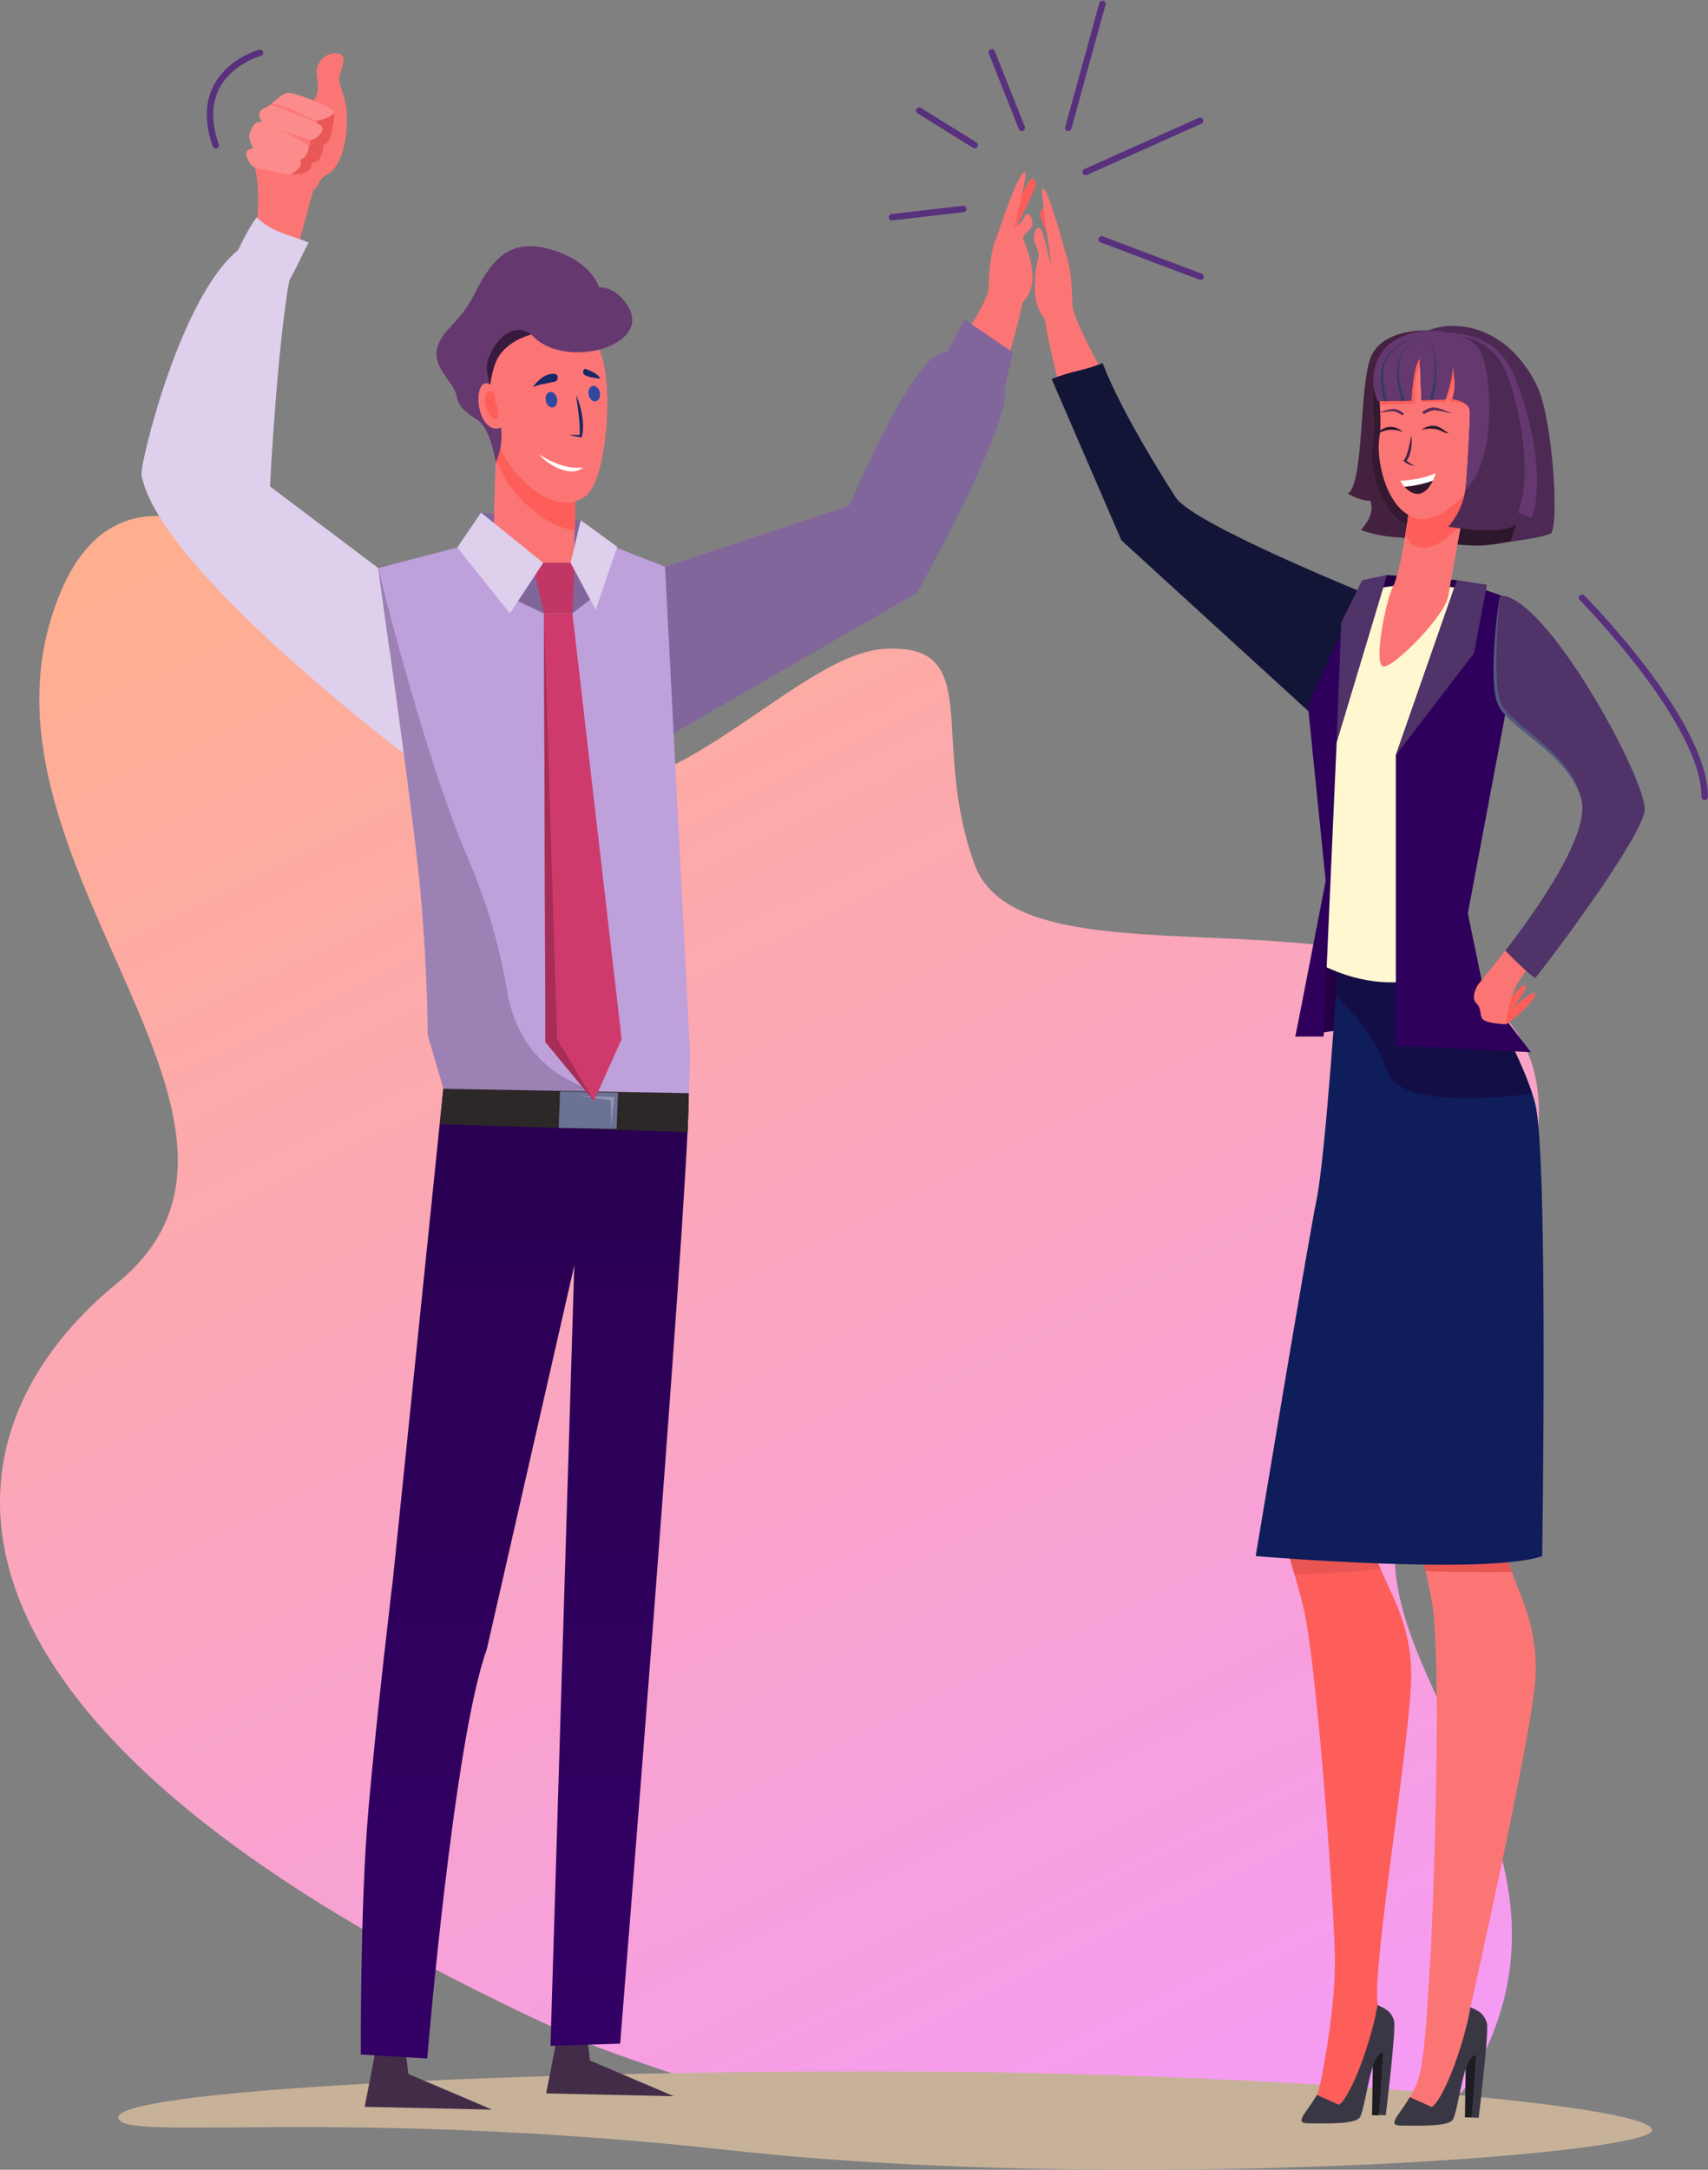 <svg id="Layer_2" data-name="Layer 2" xmlns="http://www.w3.org/2000/svg" xmlns:xlink="http://www.w3.org/1999/xlink" viewBox="0 0 518.45 658.36"><rect x="0" y="0" width="518.45" height="658.36" fill="#808080" stroke="none"/><defs><style>.cls-1{fill:#fc7575;}.cls-2{fill:#fd5e5a;}.cls-3{fill:url(#linear-gradient);}.cls-4{fill:#c7b299;}.cls-5{fill:#230044;}.cls-6{fill:#131537;}.cls-7{fill:#e85553;}.cls-8{fill:#0f1d5b;}.cls-9{fill:#1a0033;opacity:0.53;}.cls-10{fill:#fff7cf;}.cls-11{fill:#2e005b;}.cls-12{fill:#4f3369;}.cls-13{fill:#53587d;}.cls-14{fill:#1d1c22;}.cls-15{fill:#3a3745;}.cls-16{fill:#2e162b;}.cls-17{fill:#452140;}.cls-18{fill:#341930;}.cls-19{fill:#4c2a54;}.cls-20{fill:#653870;}.cls-21{fill:#363a68;}.cls-22{fill:#fff;}.cls-23{fill:#5c2c55;}.cls-24{fill:#decfed;}.cls-25{fill:#81669b;}.cls-26{fill:#bea0db;}.cls-27{fill:#614d74;opacity:0.36;}.cls-28{fill:#432c47;}.cls-29{fill:url(#Untitled_Gradient_9);}.cls-30{fill:#381a3f;}.cls-31{fill:#172866;}.cls-32{fill:#2f499f;}.cls-33{fill:#2d2828;}.cls-34{fill:#6b7296;}.cls-35{fill:#9095b0;}.cls-36{fill:#c13665;}.cls-37{fill:#cf3a6c;}.cls-38{fill:#a62e56;}.cls-39{fill:#ea5757;}.cls-40{fill:#fc8b8b;}.cls-41{fill:#58307d;}</style><linearGradient id="linear-gradient" x1="1529.29" y1="882.71" x2="1781.46" y2="366.91" gradientTransform="matrix(-1, 0, 0, 1, 3952.21, 0)" gradientUnits="userSpaceOnUse"><stop offset="0" stop-color="#f59bf3"/><stop offset="1" stop-color="#ffaf90"/></linearGradient><linearGradient id="Untitled_Gradient_9" x1="2221.98" y1="568.46" x2="2224.46" y2="840.01" gradientUnits="userSpaceOnUse"><stop offset="0" stop-color="#290051"/><stop offset="1" stop-color="#330065"/></linearGradient></defs><path class="cls-1" d="M2141,300.66s2.87-15.32,0-25l15.31,2.69,2.72,5.2-6,22.12Z" transform="translate(-2063.91 -225.95)"/><path class="cls-2" d="M2377.35,280.11s.93,0,.93,1.78-8.41,17.79-8.41,17.79v-3.84S2374.64,281.2,2377.35,280.11Z" transform="translate(-2063.91 -225.95)"/><path class="cls-1" d="M2374.47,298.12c0-1.45,2.82-2.36,2.82-4.3s-1.34-4.49-2.6-1.7c-1.06,2.34-2,1.68-2.9,3,.87-4.57,4.15-16.44,3.27-16.9-1.93-1-8.76,20.34-9.5,22.16s-1.53,8.45-1.53,12.82-11.23,20.52-11.23,20.52l16.32,3.42s3.57-11.41,5.18-19.42C2381.06,311.11,2374.47,299.58,2374.47,298.12Z" transform="translate(-2063.91 -225.95)"/><path class="cls-2" d="M2380.46,289.33s-.76,0-.76,1.77,6.87,17.8,6.87,17.8v-3.84S2382.67,290.42,2380.46,289.33Z" transform="translate(-2063.91 -225.95)"/><path class="cls-1" d="M2379.21,303.14c0-1.45-1.45-3.17-1.45-5.11s1.47-4.54,2.5-1.75c.86,2.34,2.06,8.48,2.8,9.8-.71-4.58-3.39-22.4-2.67-22.86,1.58-1,7.16,20.35,7.77,22.17s1.25,8.45,1.25,12.82,9.18,20.52,9.18,20.52l-13.35,3.42s-2.91-11.41-4.23-19.42C2375.48,316.13,2379.21,304.6,2379.21,303.14Z" transform="translate(-2063.91 -225.95)"/><path class="cls-3" d="M2099.47,615.29c58.38-47.67-42.72-124.6-20.33-200.69s96.25,2.13,136,39.62,86.33-29.58,117.21-31.38,13.5,27.51,27.43,65.48,116.59,6.44,157.75,43.11-24.41,114.73-29.93,161.27,65.37,99.2,20,168.27l-225.63-1.37c-22.71-7.14-37.52-12.81-37.52-12.81C2033.17,753.37,2041.09,663,2099.47,615.29Z" transform="translate(-2063.91 -225.95)"/><path class="cls-4" d="M2565.39,872.26c0,7.74-161.87,19.15-279.79,6.14-119.36-13.16-185.8-2.23-185.8-10s109.64-13.94,229.72-13.94S2565.39,864.52,2565.39,872.26Z" transform="translate(-2063.91 -225.95)"/><polygon class="cls-5" points="412.34 311.7 393.21 314.51 403.96 264.9 414.36 270.24 412.34 311.7"/><path class="cls-6" d="M2420.83,376.92c-3.62-5.53-16.63-26.18-22.24-40.8-5.94,2.42-9.38,2.32-15.45,4.85l21.16,48.92L2466,446.25l18-37.89S2426.37,385.37,2420.83,376.92Z" transform="translate(-2063.91 -225.95)"/><path class="cls-2" d="M2487.75,643.14s-10.63,43.71-6.47,54.83,10.75,19.3,11,35.84-12.08,90-10.19,100.5c.8,4.44,1.1,11.21-.08,13.16-1.51,2.49-8.54,20.22-10.44,20.69s-10.35-1-10.35-1c.45-.46.53-2.88,2.45-5.5.81-1.11,5.62-24.91,5.44-41.26s-5.57-90.54-9.57-106.76-5.5-15.93-5.65-27.23,4.26-33.64,4.26-33.64Z" transform="translate(-2063.91 -225.95)"/><path class="cls-7" d="M2481.28,698c-4.16-11.12,6.47-54.83,6.47-54.83l-29.63,9.61s-4.41,22.34-4.26,33.64c.11,8.29.95,10.34,3,17.25,6.07-.21,15.49-.63,26.14-1.54C2482.38,700.76,2481.81,699.39,2481.28,698Z" transform="translate(-2063.91 -225.95)"/><path class="cls-1" d="M2531.63,644.39s-13.57,42.9-10.18,54.27,9.41,20,8.52,36.5-19.71,99.8-19.71,99.8c1.31,7.64,1.62,8.73.32,10.59-1.68,2.39-8.08,21.25-10,21.59l-10,1.7a7.42,7.42,0,0,1,1.22-6.56,21.21,21.21,0,0,0,3.29-8.1c1.54-8.25,2-18.09,3-34.41s3.45-90.52.57-107-4.41-16.26-3.79-27.55,6.54-33.27,6.54-33.27Z" transform="translate(-2063.91 -225.95)"/><path class="cls-7" d="M2521.45,698.66c-3.39-11.37,10.18-54.27,10.18-54.27L2501.42,652s-5.93,22-6.54,33.27c-.46,8.28.24,10.38,1.79,17.41,6.07.21,15.5.43,26.18.25C2522.36,701.52,2521.88,700.11,2521.45,698.66Z" transform="translate(-2063.91 -225.95)"/><path class="cls-8" d="M2469.94,520.53s-3.65,56.11-6.4,69.48-18.47,108.1-18.47,108.1,70,5.9,86.95,0c0,0,1.89-121.56-2.09-137.19s-21.38-44.06-21.38-44.06Z" transform="translate(-2063.91 -225.95)"/><path class="cls-9" d="M2469.94,520.53s-.19,2.88-.51,7.48c5.26,5.23,12.56,13.7,15.47,22.83,3.32,10.4,28.85,8.87,44.12,7-5.21-16-20.47-40.95-20.47-40.95Z" transform="translate(-2063.91 -225.95)"/><polygon class="cls-5" points="442.24 176.03 420.99 174.49 413.47 189.22 443.7 192.37 442.24 176.03"/><path class="cls-10" d="M2476.69,406.71s9.68-7.45,42.47,0c.89.2,1.71,35.78,1.71,35.78s-15.21,59.55-12.32,74.41c0,0-17.39,14.68-43.34,1.9,0,0,3.38-46.76,1-57.18s-7.07-19.86-.39-30.67S2476.69,406.71,2476.69,406.71Z" transform="translate(-2063.91 -225.95)"/><polygon class="cls-11" points="442.24 176.03 423.7 229.13 423.7 317.28 464.68 319.26 450.39 300.57 445.55 277.13 456.96 216.5 455.91 180.77 442.24 176.03"/><polygon class="cls-11" points="420.99 174.49 405.73 225.18 401.77 314.51 393.21 314.51 402.4 267.31 397.01 214.09 412.38 179.72 420.99 174.49"/><polygon class="cls-12" points="442.24 176.03 423.7 229.13 447.4 198.25 451.34 177.44 442.24 176.03"/><polygon class="cls-12" points="420.99 174.49 405.73 225.18 407.1 188.91 413.47 176.03 420.99 174.49"/><path class="cls-2" d="M2520.67,531.38c.53-.54,5.18-7.38,6.17-6.39s-4.11,7.31-4.11,7.31,5.92-6,7.09-4.83-7.91,9.27-8.87,9.27S2520.67,531.38,2520.67,531.38Z" transform="translate(-2063.91 -225.95)"/><path class="cls-1" d="M2512.64,524.61s-2.5,3.82-.66,5.67.86,3.76,2.11,5,6.86,1.45,6.86,1.45a38.31,38.31,0,0,1,3.16-11.6,44,44,0,0,1,4.48-6.37,75,75,0,0,0-7.74-4.42C2516.22,520.36,2512.73,524.46,2512.64,524.61Z" transform="translate(-2063.91 -225.95)"/><path class="cls-12" d="M2519.15,406.72s-3.26,25.85,0,33c3.16,6.93,21.67,14.93,24.84,29,2.37,10.49-13.07,32.63-23.14,45.7,2.52,2.51,6.6,6.68,9.08,8.31,10.24-13,32.57-43.73,33.21-50.93C2563.94,462.89,2532.9,405.8,2519.15,406.72Z" transform="translate(-2063.91 -225.95)"/><path class="cls-13" d="M2519.15,406.72c-.49,6-.88,11.8-1,17.95-.1,10.86.55,14.28,2.94,17,5.57,6.44,20.45,14.32,22.89,27-3.46-12.54-17.86-19.52-23.68-26.3-2.19-2.53-2.62-5.23-2.89-8.66C2516.83,425.67,2517.92,414.79,2519.15,406.72Z" transform="translate(-2063.91 -225.95)"/><polygon class="cls-14" points="444.97 623.68 444.67 642.45 446.76 642.51 449.45 621.11 444.97 623.68"/><path class="cls-15" d="M2510.26,835c-1.76,10.49-7.85,27.55-11.71,30.28l-6.71-3c-3.34,5.7-7.11,8.62-2.64,8.63,5.74,0,14.68.4,15.8-1.95,1.92-4.06,3-19.43,6.95-19.41l-1.29,18.92,2.09.06s3.17-26,2.5-28.65C2514.34,836.31,2511.37,835.6,2510.26,835Z" transform="translate(-2063.91 -225.95)"/><polygon class="cls-14" points="416.77 623.03 416.47 641.81 418.56 641.87 421.25 620.46 416.77 623.03"/><path class="cls-15" d="M2482.06,834.31c-1.76,10.5-7.85,27.56-11.71,30.29l-6.71-3c-3.33,5.69-7.1,8.61-2.64,8.62,5.74,0,14.69.4,15.8-2,1.93-4.06,3-19.42,6.95-19.41l-1.28,18.92,2.08.06s3.18-26,2.51-28.65C2486.14,835.66,2483.17,835,2482.06,834.31Z" transform="translate(-2063.91 -225.95)"/><path class="cls-16" d="M2497.52,326.22c1.32,1.22,13.93-.62,24.61,10.88,14.13,15.2,12.46,50.72,12.46,50.72s-15,3.41-20.93,3.65-18-1.49-24.43-2.44-10.12-37.94-5.69-47.73S2497.52,326.22,2497.52,326.22Z" transform="translate(-2063.91 -225.95)"/><path class="cls-17" d="M2497.52,326.22s-14.08-.81-17.57,8.29-2,38.18-6.9,41.2c0,0,3.68,2.31,6.79,2.18,0,0,2,3.59-2.86,8.89a40,40,0,0,0,12.25,2.25c.43,0,5,1.28,5.42-2.58.49-4.57-3.16-14.7-2.69-19.12C2494,348.59,2497.52,326.22,2497.52,326.22Z" transform="translate(-2063.91 -225.95)"/><path class="cls-18" d="M2497.26,327.9a13.33,13.33,0,0,0-3.7.43s-12.07,5.05-12.62,13.94.68,12.34-.29,18.09c-1.53,9,4.19,25.85,14,25.63.23-4.76-3.17-14.38-2.72-18.66C2493.64,351.65,2496.4,333.43,2497.26,327.9Z" transform="translate(-2063.91 -225.95)"/><path class="cls-1" d="M2491.36,382.28s-2.26,17.15-4.61,21.67-6.11,24.27-2.82,24.27,18.65-15.36,19.64-21.58,5.79-31.9,5.79-31.9Z" transform="translate(-2063.91 -225.95)"/><path class="cls-2" d="M2491.67,380.35c-.13.06-.51,3.62-.53,3.76-.54,3.82-.7,3.58-.54,4.09,1.28,4,6.44,6.5,14-.3a36.56,36.56,0,0,0,2.79-2.77c1.07-5.78,1.93-10.39,1.93-10.39S2491.82,380.29,2491.67,380.35Z" transform="translate(-2063.91 -225.95)"/><path class="cls-1" d="M2494.77,328.27s-11.41,4.83-11.93,13.34.66,11.81-.26,17.31,1.46,20.22,10.09,23.94,20.12-10.53,22.13-16.92,2.72-15.55.53-25.56S2501.11,326.51,2494.77,328.27Z" transform="translate(-2063.91 -225.95)"/><path class="cls-2" d="M2508.43,376c3.15-3.48,5.55-7.4,6.37-10,2-6.4,2.72-15.55.53-25.56s-14.22-13.87-20.56-12.11c0,0-11.41,4.83-11.93,13.34-.17,2.85-.15,5.12-.09,7.07h0l10.74-.37s-.66-9.12,1.48-11.43l.35,11,7.36,0s2.7-4.82,2.53-9c0,0,.25,5.85-1.25,9,0,0,6-.3,6.12,2.81.1,2.54-.79,18.46-1.24,22.68A21.39,21.39,0,0,1,2508.43,376Z" transform="translate(-2063.91 -225.95)"/><path class="cls-19" d="M2530.43,343c-8.62-17.75-24.24-20.36-32.91-16.8-5.52.29-11.81,2.6-14.58,7.25a15.66,15.66,0,0,0-.85,14.17l10.25-.11s.4-10.52,2.54-12.83l.5,12.71,7.27-.28s2.37-6.45,2.2-10.63c0,0,1.42,7.37-.08,10.54,0,0,5.19.58,5.31,3.69.1,2.54-.79,18.46-1.24,22.68a21.6,21.6,0,0,1-5.31,12.37s17.1,3,20.63-.81l-1.79,5.33s9.59-1.11,12.22-2.48S2535.39,353.24,2530.43,343Z" transform="translate(-2063.91 -225.95)"/><path class="cls-20" d="M2482.94,333.47a15.66,15.66,0,0,0-.85,14.17l10.25-.11s.4-10.52,2.54-12.83l.5,12.71,7.27-.28s2.37-6.45,2.2-10.63c0,0,1.42,7.37-.08,10.54,0,0,5.19.58,5.31,3.69.1,2.54-.79,18.46-1.24,22.68-.05.45-.11.9-.18,1.33h0c9.57-9.57,7.92-32.5,5.36-40.61s-16.5-7.91-16.5-7.91C2492,326.51,2485.71,328.82,2482.94,333.47Z" transform="translate(-2063.91 -225.95)"/><path class="cls-20" d="M2497.55,326.93c12.92-.69,22.06,2.22,26.61,14.4,4.43,11.71,8.81,29.9,4.7,41.73l-4.22-1.62c3.92-9.43,1.57-25.15-1.09-35.08C2520.24,333.93,2515.94,327.07,2497.55,326.93Z" transform="translate(-2063.91 -225.95)"/><path class="cls-21" d="M2495.31,327.61c-4.41,1.32-9.27,3.54-11.23,7.68-1.83,3.82-1,8.23-.16,12.33H2485C2482.93,339,2481.87,332.15,2495.31,327.61Z" transform="translate(-2063.91 -225.95)"/><path class="cls-21" d="M2495.78,327.94c-9.1,3.88-8.75,10.92-6.52,19.62h1.08C2487.48,339,2486.79,332.08,2495.78,327.94Z" transform="translate(-2063.91 -225.95)"/><path class="cls-21" d="M2497.43,327.53c2.89,7,2.28,12.77.53,19.78l1,0C2500.32,340.24,2500.59,334.28,2497.43,327.53Z" transform="translate(-2063.91 -225.95)"/><path class="cls-17" d="M2490.88,365.69c1.43-1.74,1.74-5.37,1.47-7.66-.48,2.16-1.12,6.05-2.23,7.42l-.24.29a5.19,5.19,0,0,0,3.5,1.54A7.68,7.68,0,0,1,2490.88,365.69Z" transform="translate(-2063.91 -225.95)"/><path class="cls-22" d="M2493.81,379.63Z" transform="translate(-2063.91 -225.95)"/><path class="cls-22" d="M2499.68,369.52c-4.29,2.06-10.73,2.33-10.73,2.33a11,11,0,0,0,1.31,1.8,33.19,33.19,0,0,0,8.56-1.83A14.43,14.43,0,0,0,2499.68,369.52Z" transform="translate(-2063.91 -225.95)"/><path class="cls-16" d="M2498.82,371.82a33.19,33.19,0,0,1-8.56,1.83C2493.47,377.21,2496.71,376.21,2498.82,371.82Z" transform="translate(-2063.91 -225.95)"/><path class="cls-23" d="M2495.52,351.1a5.82,5.82,0,0,1,2.92-1.47c2-.43,6.15,1.84,6.15,1.84a35,35,0,0,0-5.35-1.06,8.37,8.37,0,0,0-3,1.18Z" transform="translate(-2063.91 -225.95)"/><path class="cls-23" d="M2490.12,351.55a5.3,5.3,0,0,0-2.48-1.41c-1.68-.48-5.37,1.15-5.37,1.15a31.49,31.49,0,0,1,4.65-.55,7.69,7.69,0,0,1,2.55,1.17Z" transform="translate(-2063.91 -225.95)"/><path class="cls-16" d="M2495.33,356.47a5.35,5.35,0,0,1,4.4-1.24c1.84.36,2.88,1.86,4,2.09-1.72.43-2.31-1.51-6.29-1.3A7.06,7.06,0,0,0,2495.33,356.47Z" transform="translate(-2063.91 -225.95)"/><path class="cls-16" d="M2489.77,357.08a5.39,5.39,0,0,0-4.29-1.59c-1.86.21-3,1.62-4.19,1.76,1.69.56,2.43-1.32,6.38-.79A7.42,7.42,0,0,1,2489.77,357.08Z" transform="translate(-2063.91 -225.95)"/><path class="cls-24" d="M2151.74,311c-3.64,19.67-5.89,62.53-5.89,62.53l32.85,24.77,7.79,56.28s-74.53-56.3-79.64-84.55c-.53-2.91,11.77-54.72,29.86-68.62C2141.27,306.31,2144.89,308.55,2151.74,311Z" transform="translate(-2063.91 -225.95)"/><path class="cls-24" d="M2141.92,291.88c-2.6,2.87-6.38,11.36-6.38,11.36,5.08,6.51,10.48,7.59,16.16,7.86,2.69-4.79,3.71-7.56,5.92-11.56C2152.84,297.5,2145.78,296.26,2141.92,291.88Z" transform="translate(-2063.91 -225.95)"/><path class="cls-25" d="M2356.67,322.85l-6,11.39c6,4.21,11.86,5.57,18.09,9.68l2.62-11Z" transform="translate(-2063.91 -225.95)"/><path class="cls-25" d="M2321.67,379.37l-57.19,18.95-3.37,54.32,81.21-46.86s29.4-52.75,26.46-61.86c-2.3-7.1-13-13.32-19.78-10.59C2339.57,337.13,2321.67,379.37,2321.67,379.37Z" transform="translate(-2063.91 -225.95)"/><path class="cls-26" d="M2265.79,397.91l-21.34-8.34-41.74,2.51-24,6.24s10.26,71.23,12.65,96.38,2.39,45.28,2.39,45.28l4.77,16.34c26.91,2.29,47.36.36,74.5,3.63.29-14.42.38-13.93.38-13.93Z" transform="translate(-2063.91 -225.95)"/><path class="cls-27" d="M2193.74,540l4.77,16.34c18.5,1.58,33.95,1.16,50.61,1.8-21.79-4.7-29.15-19-31.26-31.44a173.79,173.79,0,0,0-11.67-39.75c-13.67-31.69-27.49-88.61-27.49-88.61s10.26,71.23,12.65,96.38S2193.74,540,2193.74,540Z" transform="translate(-2063.91 -225.95)"/><polygon class="cls-25" points="176.28 157.86 176.24 173.01 146.26 172.8 146 155.54 176.28 157.86"/><path class="cls-28" d="M2174.59,865.22l38.72.85-25.45-10.83-1.15-9.71c-3.93,0-4.87,2.66-8.84,2.66C2176.76,854.39,2174.59,865.22,2174.59,865.22Z" transform="translate(-2063.91 -225.95)"/><path class="cls-28" d="M2229.69,861.14l38.73.85L2243,851.17l-1.15-9.71c-3.93,0-4.87,2.65-8.83,2.65C2231.86,850.31,2229.69,861.14,2229.69,861.14Z" transform="translate(-2063.91 -225.95)"/><path class="cls-29" d="M2183.22,704.73s-4.94,40.91-7.49,70.42-2.29,74.18-2.29,74.18l20.14,1.23s8.06-96.53,18.1-124.2l26.55-116.46L2231,846.72l21.15-.67s20-247.74,20.82-286.1c-27.14-3.27-47.59-1.34-74.5-3.63Z" transform="translate(-2063.91 -225.95)"/><path class="cls-30" d="M2219.13,370.38c-.71-.45-9.53-22.4-9.53-22.4s-5.89-16.47-2.09-19.26,12.84-12.47,20.76-12.64,13.23,2.19,13.94,2.64,5.84,9.12,5.84,9.12-2.39-2.92-3.62,7.91S2219.13,370.38,2219.13,370.38Z" transform="translate(-2063.91 -225.95)"/><path class="cls-1" d="M2239.11,369.39c-.94,2.81-.54,22.82-1.28,27.86s-23.45,12.69-23.89-5.41,1.34-39.38,1.34-39.38Z" transform="translate(-2063.91 -225.95)"/><path class="cls-2" d="M2239.11,369.39h0l-7.91-5.62-15.92-11.31v.05h0c0,.08,0,.22,0,.42,0,.66-.15,2-.28,3.79h0c0,.37-.05.75-.08,1.16V358c-.09,1.32-.18,2.83-.28,4.49,0,.1,0,.19,0,.28l-.06,1.21v0c0,.21,0,.42,0,.64V365c0,.14,0,.29,0,.43,3,9.7,14.14,20.23,23.81,21.49,0-.67.05-1.35.1-2C2238.47,378.13,2238.57,371,2239.11,369.39Z" transform="translate(-2063.91 -225.95)"/><path class="cls-1" d="M2214.39,335.88c-2.91,7.24-3.07,20.47,3.87,30.48s16.5,15.17,23.36,10.12,8.82-36.72,3.86-44.87S2218.82,324.86,2214.39,335.88Z" transform="translate(-2063.91 -225.95)"/><path class="cls-20" d="M2214.4,366.28s-1.55-10.36-5.52-12.88-5.77-4.06-6.49-7.72-7.77-8.71-5.6-14.72,6.34-6.23,11.62-16.69,11-16.25,23.28-12.44,14,11.32,14,11.32,4.86-.62,8.75,5.56c7.67,12.17-18.55,19.48-28.63,9.39-4.89-4.88-11.29-.33-13.71,6.94S2220.14,353.72,2214.4,366.28Z" transform="translate(-2063.91 -225.95)"/><path class="cls-1" d="M2216.67,347.24s-4.33-7.41-6.59-4.19-.4,12.84,4.39,12.94S2216.67,347.24,2216.67,347.24Z" transform="translate(-2063.91 -225.95)"/><path class="cls-2" d="M2214.22,347.78s.17-4.29-2.16-2.87,0,8.32,2.16,8.18S2214.22,347.78,2214.22,347.78Z" transform="translate(-2063.91 -225.95)"/><path class="cls-31" d="M2238.82,345.8a26.49,26.49,0,0,1,1.74,6.11,16.18,16.18,0,0,1-.06,6.78c-.53-.1-1.94-.31-3.8-.8,1.2,0,2.39,0,3.57.07l-.4.29C2240.07,354.13,2239.27,350,2238.82,345.8Z" transform="translate(-2063.91 -225.95)"/><path class="cls-32" d="M2233,346.89c.25,1.29-.31,2.49-1.25,2.68s-1.92-.7-2.17-2,.31-2.49,1.25-2.68S2232.71,345.61,2233,346.89Z" transform="translate(-2063.91 -225.95)"/><path class="cls-32" d="M2246,345.05c.25,1.29-.31,2.48-1.25,2.67s-1.91-.69-2.17-2,.31-2.48,1.26-2.67S2245.7,343.76,2246,345.05Z" transform="translate(-2063.91 -225.95)"/><path class="cls-31" d="M2225.57,343.64s2-3.51,5.32-4.18,2.32,2.12,1.55,2.28S2225.44,343,2225.57,343.64Z" transform="translate(-2063.91 -225.95)"/><path class="cls-31" d="M2241.42,337.84s3.94,1.17,4.69,3c0,0-4.17-.35-4.92-1.33A1.11,1.11,0,0,1,2241.42,337.84Z" transform="translate(-2063.91 -225.95)"/><path class="cls-22" d="M2227.48,363.74c3.57,2.48,9.16,4.8,13.43,4C2237.48,371,2230.38,367.3,2227.48,363.74Z" transform="translate(-2063.91 -225.95)"/><polygon class="cls-33" points="134.6 330.37 209.1 331.69 208.74 343.5 133.5 341.09 134.6 330.37"/><polygon class="cls-34" points="187.17 342.52 169.59 342.24 170 331.16 187.59 331.53 187.17 342.52"/><path class="cls-35" d="M2239.42,558.39c.35,0,11,.44,11,.44l-1,8.86-.09-7.87Z" transform="translate(-2063.91 -225.95)"/><polygon class="cls-25" points="154.27 181.03 165.12 186.13 173.76 186.13 180.28 181.03 174.44 170.78 161.59 170.78 158.34 169.17 154.27 181.03"/><polygon class="cls-36" points="161.59 170.78 174.44 170.78 173.76 186.13 165.12 186.13 161.59 170.78"/><polygon class="cls-24" points="154.78 186.13 164.89 170.78 146 155.54 138.81 166.13 154.78 186.13"/><polygon class="cls-24" points="180.82 185.02 173.2 170.78 176.28 157.86 187.36 165.92 180.82 185.02"/><path class="cls-37" d="M2229,412.08c0,6.06.46,130.08.46,130.08L2244.19,560l8.41-18.74-14.93-129.13Z" transform="translate(-2063.91 -225.95)"/><polygon class="cls-38" points="165.12 186.13 165.57 316.2 180.28 334 169.11 315.29 165.12 186.13"/><path class="cls-1" d="M2167.73,242.78c-1.09-1.25-4.85-.92-6.67,1.87s-.7,3.65-.66,7.33c.08,7.82-6.81,4.64-6.81,4.64l-6.71.34-2.61,2.76-3.28,16c1.16,1.86,3.56,7.19,6,8.17,3.44,1.4,12.15,1.73,13.5-1.94,1.05-2.82,3.23-3,4.42-4.31,4.23-4.67,4.86-14.65,4-19.68s-2.43-6.35-2-8.72S2168.93,244.14,2167.73,242.78Z" transform="translate(-2063.91 -225.95)"/><path class="cls-39" d="M2160.21,268.75s.56,2.52,3.2.32c.8-.67,2.81-9.33,1.62-9.54s-5,3.08-5,3.08Z" transform="translate(-2063.91 -225.95)"/><path class="cls-39" d="M2158.18,267.72s-.34,4.93.4,5.81,2.16,1,3.09-1.15.2-8.12-.23-8.19A4.19,4.19,0,0,0,2158.18,267.72Z" transform="translate(-2063.91 -225.95)"/><path class="cls-39" d="M2157.4,270s-3.07,3.64-2.36,4.48,4.71,1.39,5.79-.18C2162.07,272.53,2160.33,271.11,2157.4,270Z" transform="translate(-2063.91 -225.95)"/><path class="cls-39" d="M2157.78,274.89a.67.67,0,0,1,.64.48c.15.76.13,2.27-2.12,3a17.15,17.15,0,0,1-4.77.5l2.41-4.72A16.18,16.18,0,0,0,2157.78,274.89Z" transform="translate(-2063.91 -225.95)"/><path class="cls-40" d="M2146.17,257.69c-.75.44-3.37,1.45-3.56,2.56s1,3.29,1,3.29,13.33,4.68,14.52,4.88,5.21-2.78,3-4.52S2146.17,257.69,2146.17,257.69Z" transform="translate(-2063.91 -225.95)"/><path class="cls-40" d="M2142.13,263c-1.26.41-2.37,2.79-2.57,4s1.22,3.91,1.22,3.91,10.86,4.16,13.49,3.78,3.84-3.77,3.13-4.62S2144.05,262.39,2142.13,263Z" transform="translate(-2063.91 -225.95)"/><path class="cls-40" d="M2140.78,270.88c-1.57.42-2.53.86-2,2.54s1.67,3.28,3.07,3.52,8.45,1.86,9.72,1.95,5.64-3.38,2.78-4.66S2144,270,2140.78,270.88Z" transform="translate(-2063.91 -225.95)"/><path class="cls-40" d="M2146.17,257.69s2.9-3.25,5.06-3.54,12.91,4.24,13.88,5.4-3,2.9-4.92,2.95S2149.12,256.7,2146.17,257.69Z" transform="translate(-2063.91 -225.95)"/><path class="cls-41" d="M2129.39,271a1,1,0,0,1-.92-.66c-2.49-7.13-2.37-13.37.36-18.56,4.23-8,13.13-10.55,13.5-10.65a1,1,0,1,1,.51,1.87c-.08,0-8.48,2.41-12.3,9.7-2.46,4.69-2.54,10.41-.24,17a1,1,0,0,1-.59,1.24A1,1,0,0,1,2129.39,271Z" transform="translate(-2063.91 -225.95)"/><path class="cls-41" d="M2374.08,265.72a1,1,0,0,1-.91-.61l-9-22.66a1,1,0,1,1,1.81-.72l9,22.66a1,1,0,0,1-.55,1.26A.87.87,0,0,1,2374.08,265.72Z" transform="translate(-2063.91 -225.95)"/><path class="cls-41" d="M2388.18,265.72a.75.75,0,0,1-.26,0,1,1,0,0,1-.68-1.19l10.41-37.82a1,1,0,0,1,1.88.51L2389.11,265A1,1,0,0,1,2388.18,265.72Z" transform="translate(-2063.91 -225.95)"/><path class="cls-41" d="M2393.38,279.14a1,1,0,0,1-.39-1.85l35-15.68a1,1,0,0,1,.79,1.77l-35,15.68A1.1,1.1,0,0,1,2393.38,279.14Z" transform="translate(-2063.91 -225.95)"/><path class="cls-41" d="M2428.35,310.87a1.07,1.07,0,0,1-.35-.06l-29.75-11.21a1,1,0,1,1,.68-1.82L2428.69,309a1,1,0,0,1,.56,1.25A1,1,0,0,1,2428.35,310.87Z" transform="translate(-2063.91 -225.95)"/><path class="cls-41" d="M2334.51,292.85a1,1,0,0,1-.11-1.94l22-2.55a1,1,0,0,1,.22,1.93l-22,2.55Z" transform="translate(-2063.91 -225.95)"/><path class="cls-41" d="M2359.77,270.94a1.06,1.06,0,0,1-.51-.14l-16.84-10.45a1,1,0,0,1-.32-1.34,1,1,0,0,1,1.34-.31l16.85,10.45a1,1,0,0,1,.31,1.33A1,1,0,0,1,2359.77,270.94Z" transform="translate(-2063.91 -225.95)"/><path class="cls-41" d="M2581.38,468.71a1,1,0,0,1-1-1c0-22.22-36.74-59.48-37.11-59.85a1,1,0,0,1,1.38-1.37c1.54,1.55,37.68,38.2,37.68,61.22A1,1,0,0,1,2581.38,468.71Z" transform="translate(-2063.91 -225.95)"/></svg>